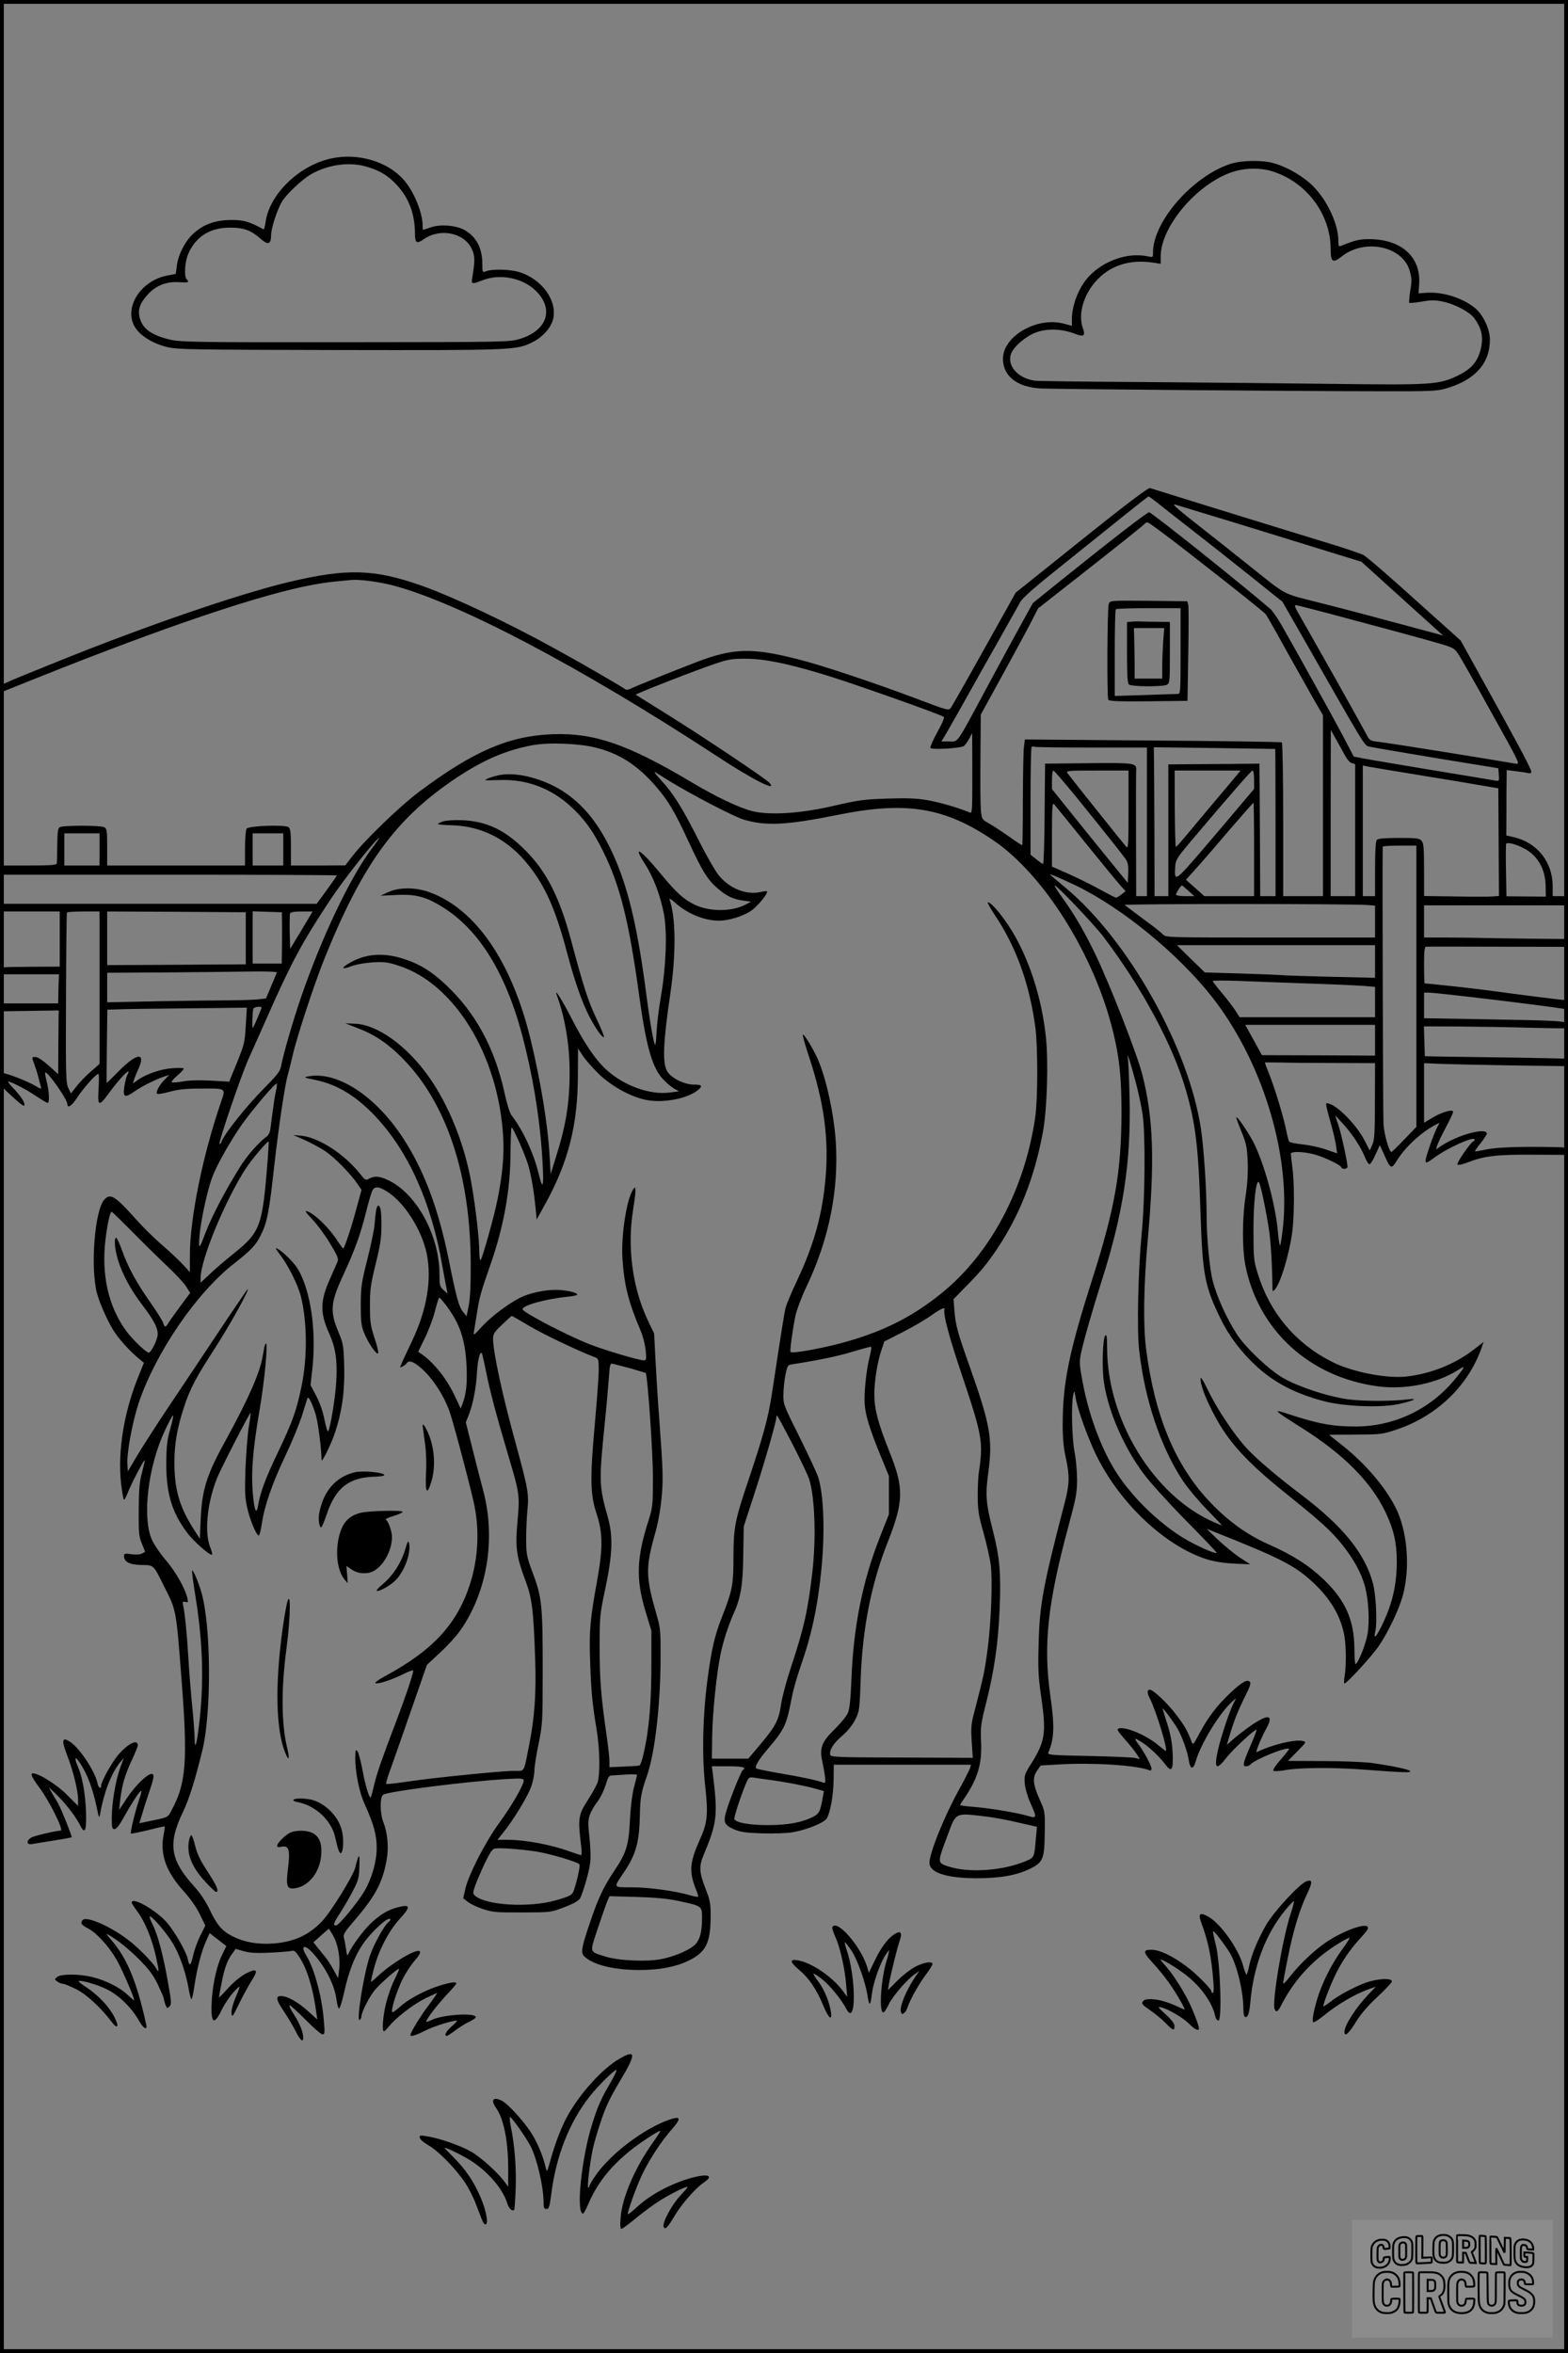 <?xml version="1.0" encoding="UTF-8"?>
<svg xmlns="http://www.w3.org/2000/svg" version="1.0" width="1024pt" height="1536pt" viewBox="0 0 1024 1536" preserveAspectRatio="xMidYMid meet">
  <rect x="0" y="0" width="1024" height="1536" fill="#808080" stroke="none"/>
  <g transform="translate(0.00 0.00) scale(1)">
    <g transform="translate(0,1536) scale(0.1,-0.1)" fill="#000000" stroke="none">
      <path d="M2160 14325 c-210 -47 -402 -235 -426 -417 -4 -27 -9 -47 -13 -45 -94 51 -129 61 -211 61 -104 -1 -177 -27 -243 -85 -55 -48 -103 -139 -112 -213 l-7 -54 -57 -11 c-180 -35 -290 -222 -204 -345 37 -53 117 -101 207 -122 65 -16 166 -17 1121 -19 1132 -2 1157 -1 1260 50 66 32 120 91 136 147 33 122 -71 268 -224 313 -57 17 -173 20 -211 5 -26 -10 -26 -9 -26 47 0 106 -42 183 -123 225 -57 28 -152 35 -213 14 -26 -9 -49 -16 -51 -16 -2 0 -3 13 -3 28 0 85 -59 227 -126 301 -107 119 -301 175 -474 136z m223 -50 c87 -23 147 -57 205 -119 82 -86 122 -193 122 -322 0 -61 12 -68 58 -35 108 75 266 41 314 -66 20 -46 21 -73 2 -185 -7 -44 -4 -45 66 -18 116 46 265 16 351 -70 119 -119 72 -258 -105 -312 -70 -21 -79 -21 -1141 -22 -986 -1 -1076 1 -1145 17 -123 29 -182 73 -199 148 -11 49 3 89 49 141 55 63 124 91 207 86 64 -4 72 -1 52 19 -18 18 -12 115 10 165 49 114 143 173 276 172 88 0 134 -17 200 -75 45 -40 65 -33 65 21 0 50 41 176 74 228 32 50 131 142 186 174 109 62 242 82 353 53z"></path>
      <path d="M8038 14291 c-247 -79 -508 -376 -508 -578 0 -34 0 -34 -37 -26 -129 27 -290 -30 -386 -136 -63 -70 -107 -184 -107 -277 l0 -41 -52 14 c-176 47 -398 -81 -398 -229 0 -114 93 -186 249 -194 89 -4 1689 -18 2216 -18 321 -1 367 1 425 17 192 55 290 163 290 321 0 67 -44 161 -96 204 -81 67 -208 107 -315 101 l-55 -4 4 62 c11 168 -105 281 -298 291 -82 4 -114 -3 -212 -43 -16 -6 -18 -1 -18 37 0 105 -73 261 -165 353 -64 64 -163 122 -254 149 -74 22 -210 20 -283 -3z m263 -47 c227 -67 389 -279 389 -510 0 -85 14 -94 71 -49 150 120 398 69 445 -92 14 -48 15 -67 4 -130 -6 -41 -9 -77 -7 -80 3 -2 39 1 81 8 62 11 88 11 139 0 77 -16 171 -65 203 -106 54 -72 65 -134 39 -223 -22 -71 -64 -116 -149 -156 -120 -57 -168 -60 -806 -52 -311 4 -869 9 -1240 12 -371 2 -692 6 -713 9 -112 16 -185 102 -153 179 20 47 95 111 162 136 71 27 168 24 252 -8 61 -24 72 -15 53 39 -38 109 24 265 139 353 86 66 194 90 318 72 l52 -8 0 49 c1 204 257 494 491 557 72 20 163 20 230 0z"></path>
      <path d="M7064 11836 l-431 -345 -204 -365 c-112 -201 -211 -375 -219 -386 -15 -20 -18 -19 -230 61 -279 105 -624 220 -775 257 -297 75 -415 71 -651 -18 -159 -61 -402 -159 -434 -175 -15 -8 -31 -10 -36 -5 -13 12 -273 163 -446 258 -314 174 -678 346 -888 420 -308 108 -485 113 -866 22 -327 -78 -937 -288 -1499 -515 -414 -167 -385 -154 -385 -182 0 -16 5 -23 13 -20 6 3 116 46 242 97 826 330 1457 543 1795 604 77 14 115 18 244 30 54 5 175 -11 266 -34 426 -109 1233 -534 2122 -1116 231 -152 400 -238 343 -174 -26 28 -414 288 -665 445 -113 70 -206 129 -208 130 -5 5 400 163 512 200 90 31 116 35 202 35 123 0 268 -29 504 -100 176 -52 777 -265 794 -280 5 -5 -14 -49 -43 -100 -28 -51 -48 -97 -45 -102 9 -14 200 -3 220 13 8 7 24 29 34 48 l19 36 1 -264 c0 -247 -1 -263 -17 -255 -64 28 -193 66 -273 80 -74 13 -133 15 -265 11 -152 -5 -188 -10 -345 -46 -216 -51 -418 -64 -533 -37 -87 21 -237 92 -408 194 -412 245 -632 320 -904 309 -285 -12 -513 -111 -866 -374 -133 -100 -369 -328 -449 -436 l-35 -46 -177 -1 -178 0 0 119 c0 91 -3 121 -15 131 -22 18 -263 10 -275 -10 -5 -8 -10 -66 -10 -127 l0 -113 -450 0 -450 0 0 120 c0 108 -2 120 -19 130 -25 13 -271 13 -291 0 -12 -7 -15 -33 -16 -117 -1 -59 -2 -114 -3 -120 -1 -10 -45 -13 -186 -13 l-185 0 0 -30 0 -30 1100 0 c605 0 1100 -2 1100 -5 0 -2 -30 -45 -66 -95 l-66 -90 -1034 0 -1034 0 0 -25 0 -25 195 0 195 0 0 -180 0 -180 -180 -1 c-222 -2 -204 0 -208 -26 l-3 -23 193 0 193 0 -1 -30 c-1 -16 -2 -59 -3 -95 l-1 -65 -190 0 -190 0 0 -26 0 -26 192 3 192 3 -1 -22 c0 -12 -1 -106 -2 -208 l-1 -186 -62 56 c-37 33 -72 56 -85 56 -27 0 -27 1 -9 -47 8 -21 20 -58 26 -83 6 -25 14 -54 17 -64 5 -17 0 -16 -41 8 -46 27 -147 67 -199 80 -26 6 -27 5 -27 -36 0 -41 4 -47 80 -116 60 -55 80 -69 80 -54 0 21 -25 57 -79 115 -19 20 -32 37 -28 37 18 0 120 -52 181 -94 38 -25 73 -46 77 -46 14 0 10 79 -6 140 -8 30 -12 56 -10 59 13 12 145 -176 145 -206 0 -31 28 -13 62 39 41 63 125 158 140 158 5 0 5 -42 2 -95 -8 -116 1 -121 63 -37 79 110 159 189 124 124 -6 -11 -14 -45 -19 -75 -11 -71 3 -77 69 -30 46 33 151 84 199 98 l25 8 -28 -29 c-34 -33 -60 -81 -52 -93 3 -5 40 0 82 12 59 16 109 21 203 21 169 1 165 4 134 -86 -121 -352 -204 -762 -204 -1005 l0 -107 -48 52 c-26 28 -87 85 -136 127 -49 42 -126 118 -171 169 -133 149 -164 168 -203 126 -64 -69 -93 -448 -48 -615 21 -75 80 -204 121 -261 37 -52 101 -121 150 -161 l35 -29 -30 -74 c-100 -241 -143 -503 -119 -717 7 -57 15 -103 19 -103 4 0 15 21 25 47 19 51 105 216 110 211 2 -2 -6 -37 -17 -78 -17 -61 -21 -108 -22 -245 -1 -153 1 -175 21 -223 l21 -52 -20 -11 c-13 -7 -40 -9 -69 -5 -44 6 -49 5 -49 -12 0 -38 37 -57 113 -58 82 -1 78 3 146 -134 84 -166 81 -150 117 -620 41 -524 29 -674 -64 -844 -29 -54 -14 -47 -179 -81 l-33 -7 16 53 c9 30 27 88 41 129 40 117 44 140 23 140 -29 0 -107 -77 -161 -158 l-51 -77 7 65 c11 94 30 162 75 258 22 47 40 91 40 98 0 43 -59 16 -124 -57 -42 -47 -116 -179 -116 -208 0 -23 -18 -10 -23 18 -17 82 -127 245 -188 276 -27 14 -30 14 -35 0 -4 -9 8 -52 25 -95 38 -96 71 -230 71 -287 l0 -42 -73 73 c-76 76 -211 156 -230 137 -6 -6 11 -37 47 -86 68 -90 165 -285 142 -285 -29 0 -177 -35 -193 -46 -33 -21 -30 -47 5 -42 15 3 79 13 142 23 63 10 116 20 118 21 5 3 -68 186 -88 221 -11 18 -30 50 -42 71 l-21 37 42 -40 c58 -54 134 -150 160 -203 35 -70 46 -51 43 74 -4 122 -23 231 -53 301 -29 67 -18 74 20 14 42 -65 77 -160 101 -271 17 -83 18 -84 25 -45 24 136 73 262 129 330 l25 30 -25 -68 c-30 -84 -54 -228 -54 -324 0 -64 2 -73 18 -73 12 0 32 25 61 78 55 98 104 172 113 172 4 0 -2 -26 -13 -57 -25 -73 -60 -215 -54 -222 3 -2 53 8 112 22 58 15 108 26 109 24 1 -1 -2 -27 -8 -57 -23 -128 16 -237 131 -365 46 -51 85 -107 107 -153 l35 -72 -34 -68 c-18 -37 -39 -95 -46 -129 -15 -67 -25 -73 -35 -20 -8 41 -80 170 -131 231 -66 81 -235 179 -235 136 0 -5 18 -33 40 -62 47 -63 94 -178 120 -297 20 -90 20 -108 -1 -69 -19 35 -116 135 -180 183 -113 88 -272 158 -298 132 -19 -19 -12 -32 35 -56 56 -30 133 -114 185 -203 35 -60 121 -259 115 -266 -2 -1 -21 16 -44 37 -50 48 -145 95 -233 116 -85 20 -199 20 -225 0 -19 -15 -19 -15 0 -30 11 -8 27 -15 37 -15 9 0 48 -16 86 -35 67 -33 162 -120 234 -216 39 -50 48 -27 15 36 -34 66 -104 140 -179 190 -32 21 -56 40 -54 42 10 10 121 -21 183 -52 80 -39 163 -120 211 -205 29 -52 57 -68 48 -27 -61 280 -126 437 -230 555 -22 25 -33 42 -25 37 68 -39 138 -95 208 -165 65 -66 92 -101 123 -165 21 -45 39 -86 39 -93 0 -6 5 -23 10 -38 10 -25 12 -26 27 -12 14 14 13 30 -12 169 -32 178 -65 299 -100 370 -14 27 -21 49 -16 49 17 0 111 -111 151 -178 45 -77 82 -185 101 -289 7 -40 15 -73 19 -73 4 0 13 37 19 83 17 114 47 231 76 294 l24 54 55 -43 54 -42 -24 -49 c-35 -69 -61 -178 -70 -290 -11 -162 10 -189 63 -79 18 37 53 90 78 117 50 53 50 53 10 -43 -15 -36 -25 -77 -23 -95 3 -29 7 -24 49 63 26 52 63 120 82 150 47 72 35 85 -39 46 -33 -18 -79 -55 -115 -95 -32 -36 -59 -63 -59 -59 0 3 7 43 16 88 18 97 38 153 70 196 l23 32 52 -15 c38 -11 81 -14 167 -10 65 3 128 8 142 11 22 6 29 0 56 -41 51 -79 89 -205 109 -357 l7 -49 -62 56 c-66 59 -134 97 -175 97 -37 0 -32 -25 20 -102 25 -37 59 -94 76 -128 30 -60 49 -76 49 -42 0 37 -22 92 -60 151 -22 33 -35 61 -29 61 6 0 53 -43 105 -95 51 -52 101 -95 110 -95 15 0 16 10 9 88 -12 156 -62 342 -115 427 -40 65 -12 76 42 17 85 -94 143 -209 156 -308 4 -30 11 -55 16 -55 6 0 21 49 34 108 29 132 69 235 121 311 40 59 120 140 159 161 25 13 30 0 6 -19 -27 -23 -95 -147 -119 -219 -40 -118 -90 -432 -66 -417 6 4 11 14 11 21 0 28 51 129 86 172 37 45 153 147 160 140 2 -2 -12 -34 -31 -72 -19 -38 -43 -108 -55 -156 -20 -86 -27 -179 -12 -179 4 0 19 16 35 35 43 54 156 141 235 180 39 19 74 35 76 35 3 0 -21 -35 -53 -78 -52 -67 -121 -181 -121 -196 0 -14 35 -3 98 29 56 28 170 64 206 65 5 0 -9 -16 -32 -36 -38 -32 -55 -64 -34 -64 4 0 30 17 57 37 28 21 70 47 93 57 23 11 41 24 39 30 -10 29 -222 14 -290 -21 -16 -8 -31 -13 -33 -11 -7 8 66 104 130 173 36 38 66 73 66 77 0 13 -34 9 -106 -13 -93 -28 -210 -90 -263 -140 -24 -22 -46 -37 -49 -34 -11 11 27 133 65 211 21 43 58 99 82 126 51 58 46 77 -15 52 -59 -25 -166 -97 -220 -148 -26 -25 -49 -44 -51 -43 -1 2 6 39 18 83 31 121 97 248 169 327 73 79 71 97 -6 78 -68 -17 -114 -44 -177 -101 -51 -47 -131 -155 -152 -205 -7 -16 -10 -9 -15 30 -4 28 -10 61 -14 75 -6 22 4 38 70 115 136 158 183 248 209 394 15 81 6 176 -21 245 -23 58 -24 164 -2 180 30 22 552 88 811 103 94 5 107 4 107 -10 0 -30 -76 -162 -160 -277 -94 -130 -203 -344 -222 -434 l-13 -58 30 -23 c16 -13 60 -34 99 -47 64 -21 89 -23 256 -22 184 0 185 0 273 33 58 22 93 41 104 57 8 13 29 72 45 131 30 113 31 135 12 324 -7 71 5 107 66 190 15 22 36 66 46 99 14 48 22 60 38 60 12 1 54 3 94 6 39 3 72 2 72 -3 0 -4 -9 -41 -20 -81 -11 -43 -21 -122 -25 -192 -8 -183 -22 -232 -103 -352 -71 -106 -105 -177 -161 -344 -55 -162 -60 -193 -33 -217 60 -55 193 -87 359 -87 127 0 235 20 317 60 117 55 147 117 147 296 0 78 -5 103 -30 166 -45 114 -48 153 -16 229 88 209 94 261 60 531 l-6 48 106 0 c95 0 123 -7 96 -25 -11 -6 -86 -193 -108 -269 -21 -70 -13 -89 49 -117 44 -19 75 -23 185 -27 77 -2 160 1 199 7 92 16 203 61 222 89 24 36 44 149 46 254 l1 98 448 0 448 0 -6 -22 c-4 -13 -36 -75 -71 -139 -96 -172 -194 -415 -194 -479 0 -64 109 -100 305 -101 158 0 265 19 354 63 84 42 92 63 94 243 2 128 1 131 -32 205 -45 100 -50 145 -19 190 l24 35 119 7 c220 13 507 -5 588 -37 12 -5 17 -2 17 10 0 19 -50 112 -88 163 -29 39 -24 40 28 7 45 -29 114 -94 151 -144 41 -55 52 -36 47 78 -4 70 -14 122 -36 191 -17 52 -30 95 -29 97 4 3 67 -82 95 -128 30 -50 68 -155 76 -212 9 -59 29 -61 45 -4 35 119 158 319 241 392 l23 20 -20 -40 c-25 -50 -78 -209 -98 -295 -29 -128 -13 -142 57 -51 43 55 186 187 194 179 2 -2 -14 -45 -36 -95 -53 -124 -58 -143 -32 -143 11 0 24 6 30 13 26 31 235 116 251 101 2 -2 -23 -33 -54 -69 -34 -38 -54 -69 -49 -74 5 -5 43 -3 84 5 87 15 302 17 480 4 285 -21 330 -23 330 -13 0 11 -112 35 -255 55 -49 6 -192 12 -317 12 l-227 1 61 62 c60 61 61 62 36 68 -50 13 -204 -25 -301 -73 -11 -5 29 93 62 153 48 87 20 98 -80 34 -35 -23 -89 -64 -121 -90 l-56 -49 20 67 c28 94 52 154 100 251 31 62 39 85 30 94 -17 17 -50 -1 -127 -73 -86 -81 -144 -157 -200 -261 -41 -77 -44 -81 -53 -58 -28 73 -44 102 -101 177 -55 73 -150 163 -172 163 -18 0 -19 -22 0 -57 42 -83 121 -343 104 -343 -2 0 -25 18 -51 39 -77 65 -216 123 -258 107 -12 -5 -3 -19 41 -69 31 -35 66 -78 78 -97 l21 -33 -30 7 c-16 4 -152 10 -302 13 -247 5 -272 7 -266 22 39 90 42 172 14 366 -48 337 -19 604 117 1110 50 185 57 221 57 305 0 52 -7 135 -17 184 -17 90 -22 309 -8 371 7 30 7 29 14 -12 11 -68 56 -199 109 -323 145 -339 461 -649 753 -740 44 -14 109 -24 175 -27 l105 -5 -66 43 c-37 24 -101 77 -143 116 l-76 73 48 -19 c435 -173 530 -221 650 -334 106 -100 169 -202 197 -322 16 -65 19 -211 6 -288 -4 -26 -5 -47 -1 -47 16 0 188 189 228 250 61 92 127 232 152 320 47 168 35 387 -29 542 -60 142 -200 312 -366 444 -47 36 -85 67 -85 68 0 0 78 1 172 1 168 1 176 2 269 33 262 88 467 285 555 534 l13 38 -67 -52 c-122 -94 -279 -156 -438 -174 -132 -14 -356 30 -487 97 -237 120 -405 320 -483 575 -26 83 -28 101 -28 274 -1 184 16 342 35 323 10 -10 43 -162 65 -302 13 -78 22 -235 24 -391 0 -21 2 -22 14 -10 38 40 96 231 116 383 13 107 14 315 0 417 -5 41 -10 81 -10 88 0 17 78 16 154 -4 64 -17 176 -71 176 -85 0 -5 9 -9 20 -9 11 0 20 6 20 13 0 31 -42 223 -60 274 -11 32 -20 59 -20 61 0 1 25 -25 55 -59 60 -67 114 -150 140 -216 10 -24 22 -43 29 -43 6 0 24 28 39 63 l28 62 25 -55 c47 -105 49 -106 89 -42 55 87 159 183 253 231 l23 12 -19 -38 c-22 -44 -72 -188 -72 -209 0 -20 7 -18 60 21 86 63 260 141 260 116 0 -5 -4 -11 -9 -13 -19 -7 -111 -142 -103 -150 5 -5 31 0 59 11 114 45 195 55 436 53 l227 -1 0 24 c0 25 -1 25 -102 27 -206 4 -365 -1 -433 -16 -38 -8 -71 -13 -73 -12 -1 2 15 26 38 54 22 28 40 56 40 61 0 44 -187 -6 -299 -80 l-33 -23 7 25 c4 13 29 66 56 117 27 51 49 97 49 104 0 19 -70 0 -131 -36 l-59 -35 0 195 0 194 108 -5 c59 -2 270 -7 470 -10 l362 -5 0 24 0 25 -132 3 c-73 2 -266 5 -428 7 -162 2 -313 4 -335 5 l-40 1 -3 98 -3 97 228 -1 c125 -1 332 -4 458 -8 127 -3 236 -5 243 -3 6 2 12 12 12 22 0 25 -49 28 -532 36 l-408 7 0 83 0 84 33 0 c50 0 749 -84 875 -105 30 -6 32 -4 32 25 0 16 -4 30 -8 30 -15 0 -336 40 -477 60 -106 15 -425 50 -451 50 -2 0 -4 54 -4 120 0 89 3 120 13 120 6 1 218 1 470 0 l457 -1 0 26 0 25 -107 1 c-60 0 -214 2 -343 4 -129 3 -292 5 -362 5 l-128 0 0 105 0 105 470 0 470 0 0 30 c0 29 -1 30 -50 30 l-50 0 0 65 c0 157 -101 285 -254 320 l-49 11 1 140 c0 76 0 172 1 213 l1 74 57 -7 c31 -4 67 -9 80 -12 17 -5 23 -2 23 10 0 17 -95 195 -327 613 l-134 242 -232 208 c-246 222 -366 325 -401 349 -12 7 -90 34 -172 60 -82 25 -205 63 -274 84 -291 89 -936 289 -950 294 -10 4 -159 -108 -446 -338z m502 236 c32 -26 131 -104 219 -172 88 -68 257 -202 375 -296 l215 -172 105 -183 c449 -788 428 -753 463 -763 17 -4 214 -38 437 -75 l405 -66 3 -42 c3 -42 3 -43 -25 -38 -15 3 -206 34 -423 70 -217 36 -418 70 -447 76 l-52 10 -65 124 c-72 137 -337 614 -410 740 -26 44 -57 89 -70 100 -191 164 -763 621 -791 631 -10 4 -269 -197 -645 -500 l-115 -93 -74 -134 c-41 -74 -141 -258 -222 -409 -211 -393 -189 -360 -250 -360 l-51 0 20 33 c11 17 71 124 135 237 63 113 165 295 228 405 62 110 122 217 133 237 15 26 99 100 275 240 140 112 322 258 405 325 83 67 153 122 157 122 3 1 32 -21 65 -47z m409 -97 c154 -47 359 -110 455 -140 96 -30 239 -74 318 -98 l143 -44 231 -209 c127 -115 248 -223 267 -241 l36 -32 -110 30 c-375 101 -536 144 -716 189 -228 58 -191 38 -444 240 -66 53 -190 151 -275 218 -193 151 -232 185 -205 178 11 -3 146 -44 300 -91z m-213 -223 c339 -264 491 -386 505 -403 6 -8 66 -112 132 -233 67 -120 149 -265 181 -322 l60 -103 0 -590 0 -591 -130 0 -130 0 0 499 c0 275 -4 502 -9 505 -4 3 -384 9 -843 12 l-835 7 -6 -49 c-4 -27 -6 -181 -7 -343 0 -162 -2 -296 -4 -298 -2 -2 -39 22 -82 53 -44 31 -102 70 -131 86 -50 28 -51 30 -57 86 -3 31 -5 185 -3 342 l2 285 151 275 c83 151 167 307 187 347 l36 71 345 271 c190 149 348 276 351 281 3 6 12 10 20 10 7 0 127 -89 267 -198z m1048 -432 c184 -49 414 -111 510 -138 172 -48 175 -50 201 -88 15 -21 113 -193 217 -382 191 -342 191 -343 159 -337 -185 32 -846 138 -891 142 -50 5 -61 10 -73 32 -97 178 -286 514 -460 819 -16 28 -20 42 -11 42 7 0 163 -40 348 -90z m-28 -889 c17 -31 35 -51 48 -53 11 -2 21 -6 20 -10 0 -5 0 -199 0 -433 l0 -425 -80 0 -80 0 0 543 1 542 32 -57 c18 -32 44 -80 59 -107z m-4893 49 c154 -38 272 -113 392 -251 81 -93 123 -162 215 -361 92 -198 123 -248 189 -306 57 -50 104 -73 169 -81 l51 -7 -34 -18 c-90 -48 -234 -49 -334 -2 -72 35 -121 79 -221 201 -130 158 -189 197 -107 70 57 -87 103 -208 127 -332 22 -120 14 -337 -19 -533 -14 -80 -27 -185 -29 -233 -2 -48 -6 -87 -9 -87 -9 0 -34 141 -59 335 -54 413 -112 666 -202 876 -86 200 -187 336 -321 430 -128 90 -314 142 -432 120 -46 -9 -95 -26 -95 -34 0 -1 41 -1 91 1 177 7 337 -53 468 -174 89 -82 145 -160 209 -290 111 -223 170 -457 237 -949 46 -331 85 -468 158 -543 23 -24 56 -51 72 -60 l30 -16 -62 -8 c-128 -17 -297 44 -412 148 -73 66 -147 176 -230 339 -55 109 -115 204 -95 150 54 -149 84 -323 84 -505 0 -202 -24 -349 -93 -565 l-31 -100 -7 125 c-12 200 -57 479 -124 755 -123 508 -359 852 -661 961 -90 33 -199 33 -269 0 l-50 -23 106 5 c130 6 199 -14 316 -90 242 -158 417 -460 523 -903 65 -268 103 -532 115 -785 6 -137 -2 -147 -29 -35 -33 132 -102 280 -176 375 -11 14 -30 76 -45 145 -65 296 -190 525 -383 706 -93 87 -163 131 -262 165 -138 48 -259 41 -367 -22 -59 -34 -54 -46 10 -22 31 12 87 22 140 26 77 4 98 2 174 -23 364 -119 649 -588 679 -1116 7 -124 -4 -244 -37 -409 -22 -111 -98 -381 -110 -395 -5 -5 -9 19 -9 56 0 78 -23 283 -51 442 -43 252 -148 515 -280 700 -143 201 -333 337 -477 344 l-67 3 85 -33 c111 -43 197 -102 292 -199 285 -290 440 -758 442 -1333 1 -142 -4 -232 -13 -279 l-14 -68 -23 28 c-28 36 -42 86 -94 344 -68 333 -161 580 -296 788 -181 279 -434 443 -624 405 -30 -5 -24 -8 51 -23 140 -29 265 -104 391 -238 216 -229 366 -564 437 -977 12 -66 24 -133 28 -150 l6 -30 -27 24 c-24 23 -26 31 -26 105 -1 252 -150 525 -335 612 -56 27 -89 29 -124 10 -23 -13 -26 -11 -61 33 -101 127 -265 234 -380 247 l-55 5 75 -33 c42 -19 101 -51 132 -71 60 -40 165 -146 211 -213 l28 -41 -31 -114 c-35 -132 -81 -269 -89 -269 -3 1 -19 22 -36 48 -53 85 -152 181 -202 196 -15 5 -4 -11 35 -52 31 -32 84 -103 116 -157 53 -87 58 -101 49 -124 -6 -14 -27 -62 -47 -107 -66 -147 -67 -223 -7 -357 43 -95 55 -178 47 -316 -6 -103 -38 -300 -53 -325 -4 -5 -14 29 -24 76 -10 53 -31 113 -54 156 l-37 70 13 118 c25 244 -13 499 -95 639 -25 42 -97 114 -135 134 -16 9 -11 -2 19 -41 52 -67 116 -196 135 -271 41 -164 43 -396 5 -582 -33 -161 -57 -229 -150 -425 -87 -181 -120 -271 -135 -359 -9 -55 -21 -39 -30 42 -18 152 -7 308 40 582 33 191 57 449 41 434 -4 -4 -8 -15 -10 -25 -2 -11 -7 -37 -11 -59 -19 -110 -93 -277 -241 -547 -124 -224 -154 -320 -163 -508 l-6 -135 -44 69 c-91 144 -123 260 -122 435 0 116 19 223 62 354 39 120 78 194 200 382 95 147 226 381 217 390 -1 2 -93 -132 -203 -298 -110 -165 -259 -389 -331 -496 -72 -108 -157 -241 -190 -296 l-59 -100 -3 48 c-5 71 33 275 73 396 110 329 377 721 625 914 104 81 140 118 170 178 44 85 57 151 90 449 29 259 70 538 90 605 5 17 19 73 31 125 28 122 142 469 207 630 250 621 466 917 862 1182 176 117 324 181 495 213 107 20 301 13 414 -15z m3242 0 l359 0 0 -485 0 -485 -35 0 -35 0 -1 398 c-1 218 0 409 1 423 3 48 -7 50 -311 47 l-284 -3 -3 -327 c-1 -181 -6 -328 -10 -328 -4 0 -24 14 -45 31 l-37 30 0 348 c0 191 3 351 7 355 4 3 13 4 21 1 7 -3 175 -5 373 -5z m1197 -9 c1 -1 2 -217 2 -481 l0 -480 -50 0 -50 0 -2 433 -3 432 -195 -2 c-107 -1 -241 -2 -297 -2 l-103 -1 0 -430 0 -430 -45 0 -45 0 -1 418 c-1 229 -2 448 -3 486 l-1 68 395 -5 c217 -3 396 -6 398 -6z m942 -171 c173 -28 360 -59 415 -69 l100 -17 2 -351 2 -352 -42 -3 c-23 -2 -133 -2 -244 0 l-203 3 0 171 c0 145 -3 174 -17 190 -14 16 -33 18 -148 18 -88 0 -135 -4 -143 -12 -8 -8 -12 -65 -12 -190 l0 -178 -40 0 -40 0 0 426 0 427 28 -6 c15 -3 169 -29 342 -57z m-4899 -38 c150 -92 419 -231 482 -251 147 -45 282 -38 620 30 446 90 696 49 1012 -165 332 -224 663 -752 784 -1251 42 -170 55 -300 55 -530 -1 -383 -43 -622 -189 -1080 -154 -482 -195 -683 -195 -955 0 -87 6 -152 20 -214 26 -119 25 -174 -6 -292 -142 -546 -165 -668 -171 -924 -5 -167 -2 -217 17 -349 34 -235 26 -289 -70 -441 -38 -60 -41 -70 -38 -120 3 -33 17 -84 36 -127 45 -100 44 -105 -15 -87 -66 20 -250 51 -355 59 -49 4 -88 9 -88 12 0 2 13 23 29 46 86 127 115 223 108 366 -4 98 -2 117 34 258 53 213 78 387 87 606 10 238 1 338 -43 512 -47 185 -51 234 -30 389 28 211 12 305 -118 673 -85 240 -95 276 -104 377 l-6 75 86 88 c98 100 130 140 197 238 148 221 245 466 301 765 27 147 37 460 19 623 -25 236 -98 473 -203 659 -58 103 -150 218 -175 218 -6 0 14 -37 44 -82 141 -210 228 -452 266 -738 16 -127 16 -461 -1 -580 -67 -469 -291 -892 -612 -1152 -203 -164 -403 -261 -683 -333 -131 -33 -293 -61 -303 -51 -6 6 12 140 32 238 8 37 39 120 70 185 149 312 214 633 193 953 -12 182 -64 417 -119 540 -33 72 -89 163 -96 156 -3 -3 17 -74 45 -158 93 -285 125 -518 104 -771 -20 -241 -75 -440 -187 -677 -35 -74 -68 -153 -74 -175 -9 -36 -22 -117 -91 -570 -24 -155 -57 -274 -154 -563 -86 -254 -96 -306 -96 -499 0 -180 -7 -214 -74 -386 -50 -127 -69 -209 -97 -422 -30 -232 -35 -488 -14 -679 21 -194 16 -244 -36 -358 -64 -144 -69 -203 -28 -311 11 -26 19 -52 19 -56 0 -5 -21 -3 -47 5 -93 29 -275 54 -385 54 -126 0 -122 -5 -60 88 86 126 107 201 111 387 2 112 9 147 46 252 51 147 87 451 89 753 1 186 -1 212 -22 285 -77 266 -78 318 -11 555 18 64 33 150 40 225 11 123 9 173 -16 520 -9 110 -19 279 -24 375 l-9 175 -42 88 c-100 212 -135 477 -95 722 8 50 15 104 15 120 -1 28 -2 29 -14 12 -42 -56 -81 -302 -71 -452 12 -177 38 -281 119 -472 15 -35 29 -92 33 -128 5 -60 4 -65 -13 -65 -33 0 -263 69 -359 107 -145 58 -414 198 -431 224 -15 24 146 70 299 85 31 3 57 9 57 13 0 14 -77 31 -141 31 -76 0 -174 -22 -232 -51 -80 -41 -189 -123 -248 -187 -53 -59 -59 -62 -54 -36 3 16 12 74 21 129 16 102 24 129 89 315 86 249 128 484 129 722 1 93 4 168 7 168 10 0 85 -169 107 -240 21 -69 38 -168 50 -288 l7 -73 62 113 c145 266 206 507 207 823 l1 181 30 -46 c16 -25 62 -77 102 -117 84 -83 217 -156 318 -174 109 -20 261 9 329 62 38 30 32 39 -23 39 -62 0 -148 43 -174 87 -32 55 -26 190 21 508 38 259 36 502 -6 615 -3 8 13 -1 35 -21 81 -73 192 -119 288 -119 64 0 155 28 208 63 41 27 107 106 107 127 0 4 -20 3 -44 -3 -94 -21 -205 24 -275 113 -22 28 -77 124 -122 213 -110 219 -172 318 -249 401 -36 39 -54 63 -40 55 14 -9 55 -34 91 -57z m2661 -109 c201 -248 305 -379 323 -407 11 -17 15 -43 13 -86 l-3 -63 -150 184 c-82 101 -194 239 -247 306 l-98 122 0 60 c0 34 4 61 9 61 5 0 74 -80 153 -177z m338 -80 c0 -216 -2 -255 -13 -243 -15 16 -364 453 -385 482 -13 17 -3 18 192 18 l206 0 0 -257z m708 228 c-13 -15 -72 -87 -133 -158 -60 -72 -144 -171 -185 -221 -41 -50 -78 -91 -81 -91 -3 -1 -6 112 -7 249 l-1 250 215 0 215 0 -23 -29z m112 -31 l0 -60 -82 -97 c-45 -54 -158 -187 -252 -297 -183 -213 -188 -217 -181 -112 3 44 11 56 106 169 263 311 391 457 399 457 6 0 10 -27 10 -60z m-1095 -420 c109 -135 211 -259 227 -276 l29 -31 -27 -22 c-15 -11 -31 -21 -35 -21 -5 0 -48 22 -97 49 -48 27 -140 73 -204 102 l-118 52 0 210 c0 179 2 209 14 197 7 -8 102 -125 211 -260z m1095 -35 l0 -305 -162 0 -163 0 -60 54 -60 53 71 79 c39 43 137 157 218 252 81 94 150 172 152 172 2 0 4 -137 4 -305z m-7540 0 l0 -105 -115 0 -115 0 0 105 0 105 115 0 115 0 0 -105z m1200 0 l0 -105 -100 0 -100 0 0 105 0 105 100 0 100 0 0 -105z m576 3 c-141 -190 -323 -571 -459 -965 -53 -154 -117 -374 -132 -456 -6 -31 -28 -58 -114 -145 -105 -105 -254 -291 -272 -340 -5 -14 -12 -22 -15 -19 -9 8 139 442 188 552 25 55 82 183 127 285 157 354 223 476 407 755 89 135 303 405 321 405 2 0 -21 -33 -51 -72z m7527 4 c90 -48 139 -134 141 -246 l1 -69 -128 1 -129 1 -3 168 c-2 92 -1 171 1 175 8 12 66 -3 117 -30z m-703 -900 l0 -918 -79 -82 c-43 -45 -81 -82 -84 -82 -15 0 -48 115 -52 185 -3 55 -8 1624 -5 1808 0 4 50 7 110 7 l110 0 0 -918z m-2225 658 c302 -146 669 -446 892 -730 323 -413 509 -1012 463 -1486 -8 -74 -17 -134 -20 -134 -4 0 -10 37 -14 83 -14 169 -80 419 -151 572 -29 63 -114 190 -122 182 -1 -2 14 -44 34 -93 32 -78 37 -102 41 -195 3 -74 -1 -145 -14 -230 -22 -148 -22 -341 -1 -449 85 -425 420 -731 867 -790 179 -24 391 20 529 111 45 30 38 14 -32 -70 -161 -193 -393 -302 -642 -303 -152 0 -246 17 -440 81 -108 36 -101 28 80 -86 279 -175 459 -356 555 -558 52 -110 72 -197 72 -320 -1 -159 -31 -282 -103 -427 -36 -71 -50 -81 -37 -25 13 57 4 238 -16 312 -53 196 -195 371 -471 580 -164 124 -296 237 -360 308 -79 88 -190 254 -246 372 -34 69 -49 92 -49 74 0 -63 84 -245 168 -364 81 -115 194 -227 381 -377 239 -192 302 -249 377 -342 76 -95 126 -188 149 -275 23 -91 30 -222 16 -308 -12 -66 -58 -184 -78 -196 -4 -3 -8 43 -8 101 -1 186 -58 314 -200 451 -95 91 -202 160 -363 231 -141 63 -265 153 -382 277 -226 239 -360 561 -416 1003 -19 154 -15 413 11 700 47 520 38 802 -36 1089 -34 132 -209 580 -304 778 -71 148 -138 264 -220 377 -30 42 -51 76 -47 76 15 0 261 -259 319 -336 251 -332 453 -707 537 -998 64 -219 83 -378 96 -801 13 -404 27 -480 130 -691 56 -116 135 -220 237 -314 115 -106 254 -178 440 -227 134 -35 373 -44 490 -18 95 21 130 39 58 30 -108 -13 -293 -13 -395 1 -127 18 -309 77 -416 136 -90 50 -248 198 -307 289 -67 104 -129 241 -157 347 -20 77 -40 284 -40 417 0 177 -17 437 -36 569 -77 531 -476 1243 -889 1584 -49 41 -92 77 -95 80 -13 13 56 -16 165 -68z m736 -35 l39 -35 -60 0 c-36 0 -60 4 -60 11 0 10 31 58 39 59 2 0 21 -16 42 -35z m1172 -93 l47 -4 0 -104 0 -104 -683 0 c-682 0 -684 0 -703 21 -10 11 -68 57 -129 101 -60 45 -114 85 -120 90 -9 9 1478 9 1588 0z m-8283 -539 l0 -498 -56 -49 c-31 -27 -73 -70 -93 -96 l-38 -48 -17 36 c-16 33 -17 84 -15 586 1 303 4 554 6 559 2 4 51 7 109 7 l104 0 0 -497z m955 322 l0 -170 -452 -3 -453 -2 0 175 0 175 453 -2 452 -3 0 -170z m237 80 c0 -49 0 -125 -1 -167 l-1 -78 -95 0 -95 0 0 170 0 171 96 -3 95 -3 1 -90z m186 72 c-7 -12 -40 -67 -73 -122 l-60 -99 -3 109 c-1 60 0 115 2 122 4 9 27 13 76 13 l71 0 -13 -23z m6952 -303 l0 -107 -301 7 c-166 4 -309 9 -318 11 -9 1 -123 6 -255 10 l-238 7 -91 89 -91 89 647 0 647 0 0 -106z m-7172 -72 c-1 -4 -18 -45 -37 -89 l-34 -81 -46 -5 c-25 -4 -111 -6 -191 -7 -80 0 -292 -3 -472 -6 l-328 -7 0 97 0 96 373 2 c204 2 455 4 555 6 101 2 182 -1 180 -6z m6732 -72 c162 -5 328 -13 368 -16 l72 -6 0 -99 0 -99 -442 0 -443 0 -27 43 c-15 23 -54 74 -87 114 -34 39 -61 75 -61 79 0 4 73 4 163 1 89 -4 295 -11 457 -17z m-6833 -163 c-32 -80 -53 -127 -57 -127 -5 0 -1 107 4 125 2 6 16 11 31 13 18 1 26 -2 22 -11z m-102 -114 c-8 -122 -6 -116 -93 -326 l-15 -38 -121 7 c-78 4 -144 2 -185 -6 -34 -6 -66 -8 -70 -5 -3 4 13 24 37 44 23 20 42 40 42 45 0 5 -33 6 -73 3 -76 -5 -173 -38 -228 -78 l-31 -22 7 24 c4 13 18 48 32 78 45 105 -17 95 -130 -20 -43 -43 -79 -79 -80 -79 -1 0 -1 108 1 240 l3 239 97 3 c53 2 258 4 455 6 l359 4 -7 -119z m7375 -93 l0 -101 -369 2 -370 1 -54 99 -55 99 424 0 424 0 0 -100z m-1560 -286 c16 -61 35 -151 42 -200 19 -128 16 -556 -6 -774 -23 -236 -32 -626 -17 -760 36 -325 140 -636 287 -858 31 -46 101 -130 155 -185 54 -56 99 -103 99 -104 0 -2 -25 8 -56 22 -393 174 -694 668 -694 1139 0 69 -3 87 -12 78 -17 -17 -23 -219 -8 -310 30 -192 130 -420 259 -593 45 -60 164 -191 279 -308 111 -112 200 -206 198 -208 -9 -9 -141 50 -222 100 -156 97 -313 248 -418 401 -104 152 -194 387 -236 615 -21 110 -22 131 -11 185 15 74 74 280 136 476 140 438 191 773 182 1185 -3 127 -8 246 -11 265 -5 31 -4 29 10 -10 8 -25 28 -95 44 -156z m1308 137 l252 -1 -1 -247 c0 -209 -3 -254 -17 -286 l-17 -37 -34 66 c-50 97 -168 220 -230 239 -22 7 -23 5 -18 -21 3 -16 17 -68 30 -115 14 -47 28 -109 32 -137 l7 -51 -69 24 c-38 14 -107 29 -152 34 -46 5 -86 13 -91 18 -4 4 -13 37 -20 73 -17 87 -73 271 -110 365 -16 41 -30 77 -30 79 0 1 48 1 108 0 59 -2 221 -3 360 -3z m-6927 -188 c-6 -26 -15 -86 -21 -133 -6 -47 -13 -98 -15 -115 -2 -16 -12 -35 -22 -43 -53 -38 -131 -127 -177 -202 -99 -159 -185 -325 -225 -430 -34 -89 -40 -100 -41 -68 0 64 20 189 52 318 25 102 43 147 96 245 35 66 95 163 132 215 74 103 219 274 227 266 3 -3 0 -27 -6 -53z m-52 -433 c-35 -449 -47 -481 -223 -623 -56 -45 -127 -106 -158 -136 l-58 -54 0 30 c0 119 158 502 293 712 41 63 146 187 152 179 1 -2 -2 -50 -6 -108z m783 -221 c110 -71 221 -246 254 -399 36 -171 2 -372 -98 -580 -27 -58 -57 -120 -64 -138 -14 -32 -14 -33 5 -22 11 5 23 15 26 20 16 27 57 8 119 -53 64 -65 122 -156 158 -250 20 -50 120 -424 159 -592 43 -180 34 -375 -23 -550 -83 -255 -240 -426 -543 -591 -56 -30 -83 -50 -72 -52 23 -5 107 23 181 60 32 16 61 27 64 23 6 -6 -46 -162 -112 -335 -89 -233 -126 -340 -141 -405 -9 -38 -19 -77 -22 -85 -8 -23 -37 71 -57 182 -10 53 -24 105 -31 115 -13 16 -14 11 -15 -43 0 -93 26 -224 61 -300 60 -132 79 -202 79 -286 0 -89 -30 -196 -80 -283 -40 -69 -163 -219 -183 -223 -26 -5 -21 12 27 85 24 37 61 101 82 142 35 68 39 83 41 160 3 89 -2 87 -28 -13 -14 -54 -160 -290 -217 -349 -86 -90 -184 -134 -319 -144 -100 -7 -187 8 -264 47 -70 36 -101 72 -151 177 -25 52 -62 107 -100 149 -157 173 -173 278 -73 486 41 86 78 204 126 400 61 247 58 815 -6 1034 -19 67 -54 148 -60 142 -3 -3 6 -74 20 -159 48 -295 57 -545 30 -804 -18 -166 -33 -226 -34 -130 -1 33 -7 123 -15 200 -8 77 -20 223 -26 325 -10 166 -22 284 -35 347 -4 17 -1 20 16 16 18 -5 19 -2 13 23 -14 64 -76 173 -139 247 -37 43 -78 103 -92 134 -66 144 -27 480 84 715 25 54 49 98 53 98 4 0 -4 -39 -18 -87 -21 -75 -25 -110 -26 -228 0 -194 36 -316 136 -450 42 -57 153 -154 163 -143 3 3 -2 22 -11 44 -40 95 -22 288 41 449 25 65 217 437 222 432 1 -2 -4 -45 -13 -97 -8 -52 -17 -174 -21 -270 -5 -144 -3 -189 11 -250 16 -76 56 -172 74 -184 6 -3 14 27 22 77 16 115 69 266 155 447 41 86 88 201 106 255 17 55 33 107 36 115 6 20 26 -15 52 -95 17 -48 40 -227 41 -305 0 -24 60 96 86 173 47 138 66 274 62 435 -4 140 -6 151 -38 227 -57 138 -52 192 36 381 70 151 110 261 144 400 17 69 37 135 43 145 17 27 43 24 99 -12z m-1662 -266 c75 -76 177 -176 227 -223 50 -47 103 -104 118 -127 l27 -43 -65 -87 c-35 -49 -71 -98 -78 -110 -17 -29 -25 -29 -33 0 -3 13 -41 73 -84 135 -90 127 -148 233 -187 345 -15 42 -32 77 -36 77 -16 0 -10 -76 12 -146 27 -90 84 -196 158 -292 75 -99 101 -148 101 -191 0 -34 -43 -121 -59 -121 -16 0 -109 90 -145 139 -118 161 -165 368 -137 601 13 104 30 180 40 180 3 0 67 -62 141 -137z m2041 -471 c92 -121 128 -226 136 -402 5 -112 -2 -180 -27 -245 l-11 -30 -35 74 c-54 118 -137 223 -221 282 l-22 15 44 90 c24 49 54 128 66 177 12 48 25 87 28 87 3 -1 22 -22 42 -48z m3257 -29 c-9 -34 28 -174 117 -438 131 -391 137 -429 107 -630 -4 -27 -7 -97 -7 -155 1 -90 6 -124 39 -239 20 -73 41 -166 46 -205 13 -103 3 -368 -19 -541 -20 -154 -27 -184 -80 -390 -30 -111 -31 -127 -25 -225 l7 -105 -464 2 c-425 1 -464 3 -467 18 -7 31 20 74 78 124 38 33 68 71 86 107 27 54 28 65 35 268 11 323 69 619 176 888 106 270 107 354 11 593 -74 185 -98 276 -98 374 0 87 20 211 47 290 l18 54 120 61 c66 34 149 82 185 108 61 43 93 58 88 41z m-2714 -107 c90 -54 325 -166 429 -205 26 -10 27 -13 27 -85 0 -41 -12 -202 -26 -358 -31 -342 -29 -455 10 -573 43 -128 44 -225 8 -430 -49 -267 -55 -341 -48 -540 6 -189 15 -285 43 -450 21 -127 23 -297 4 -345 -8 -19 -33 -65 -56 -101 -70 -109 -72 -123 -49 -316 4 -29 3 -53 -1 -53 -4 0 -39 11 -78 25 -117 43 -288 75 -400 75 l-68 0 34 43 c68 82 165 243 186 304 12 34 21 82 21 105 0 24 12 102 27 173 25 123 27 145 27 430 1 483 -3 525 -70 701 -33 89 -37 109 -38 199 0 55 3 141 8 192 11 111 5 143 -74 433 -89 321 -150 604 -150 691 0 31 8 44 59 92 33 32 61 57 63 57 2 0 53 -29 112 -64z m2224 -208 c-21 -85 -36 -232 -31 -304 5 -71 31 -158 99 -325 l59 -144 0 -125 0 -125 -61 -155 c-110 -279 -170 -579 -183 -910 -6 -140 -12 -205 -24 -232 -8 -20 -47 -67 -85 -105 -86 -84 -101 -123 -82 -210 7 -32 15 -78 18 -102 4 -40 2 -43 -14 -37 -35 14 -148 38 -286 61 -76 13 -142 27 -148 30 -15 9 12 56 74 128 113 134 122 153 159 347 8 41 33 127 55 191 72 205 112 390 136 633 24 242 16 485 -20 601 -9 28 -64 146 -122 263 -103 205 -107 216 -106 275 0 34 6 92 13 129 13 65 15 68 45 72 161 25 290 51 386 80 63 19 120 34 126 35 7 1 4 -24 -8 -71z m-2503 -95 c25 -125 64 -273 144 -543 74 -248 76 -261 61 -427 -16 -172 -8 -231 49 -384 46 -121 55 -195 66 -519 8 -225 -4 -387 -41 -570 -35 -176 -25 -160 -98 -160 -79 0 -520 -44 -695 -70 -74 -11 -137 -18 -139 -15 -2 2 5 30 16 62 27 74 136 386 200 571 l50 144 86 80 c48 44 106 108 130 142 179 252 237 607 149 926 -14 52 -45 172 -68 265 l-43 170 20 50 c28 74 48 177 53 277 5 82 19 137 32 125 2 -3 15 -59 28 -124z m944 24 c51 -15 95 -28 98 -30 12 -13 47 -515 47 -682 0 -179 -2 -195 -27 -275 -81 -251 -85 -388 -21 -600 l38 -125 0 -190 c1 -272 -14 -453 -51 -613 -9 -41 -21 -75 -27 -77 -6 -2 -53 -5 -103 -7 l-93 -4 0 40 c0 23 -9 100 -19 171 -35 241 -45 359 -45 570 0 205 1 214 38 390 46 218 50 336 17 455 -60 214 -60 235 -21 625 11 105 22 234 26 288 7 93 8 98 28 94 12 -3 63 -16 115 -30z m1054 -489 c52 -101 102 -205 111 -233 38 -120 47 -383 21 -610 -28 -244 -56 -369 -140 -620 -29 -88 -58 -196 -64 -240 -15 -103 -34 -141 -132 -258 l-82 -97 -119 0 -119 0 2 144 c2 152 28 409 55 539 17 83 49 182 83 259 49 107 63 192 65 388 l3 185 66 203 c65 197 147 482 147 509 0 7 2 13 4 13 3 0 47 -82 99 -182z m-138 -2198 c103 -14 226 -38 293 -57 l53 -15 -7 -36 c-16 -95 -24 -111 -62 -131 -72 -37 -162 -54 -287 -55 -124 -1 -219 15 -229 39 -4 12 43 156 78 238 15 35 19 37 49 33 18 -3 68 -10 112 -16z m1420 -240 c44 -6 133 -22 198 -38 l119 -27 -7 -75 c-10 -124 -11 -126 -63 -148 -155 -65 -376 -80 -512 -35 -69 23 -69 24 -3 198 59 159 44 152 268 125z m-2955 -226 c89 -14 265 -66 283 -83 8 -8 -9 -88 -34 -167 -10 -34 -24 -42 -119 -69 -176 -50 -460 -33 -530 32 -13 12 -12 20 4 66 10 28 38 93 62 144 33 69 49 93 66 96 33 6 159 -3 268 -19z m935 -324 c149 -32 150 -32 150 -110 -1 -89 -12 -134 -40 -168 -31 -36 -123 -78 -217 -99 -99 -21 -288 -13 -378 16 -103 33 -100 20 -46 183 26 78 54 158 62 177 l15 33 177 -5 c127 -4 205 -11 277 -27z m-2260 -224 c32 -55 49 -150 40 -223 l-7 -56 -29 53 c-16 29 -40 67 -54 84 -14 17 -37 46 -52 64 l-26 33 49 44 c27 24 50 44 51 45 1 0 14 -20 28 -44z"></path>
      <path d="M7241 11418 c-10 -28 -13 -609 -3 -626 7 -9 66 -12 263 -10 l254 3 5 302 c3 166 3 312 0 325 l-6 23 -252 3 c-252 2 -253 2 -261 -20z m469 -308 c0 -260 -1 -280 -17 -280 -10 0 -107 -3 -215 -7 l-198 -6 0 280 c0 154 3 283 7 286 3 4 100 7 215 7 l208 0 0 -280z"></path>
      <path d="M7393 11302 l-33 -3 0 -198 c0 -140 3 -200 12 -209 15 -15 221 -16 249 -2 18 10 19 23 19 210 l0 200 -77 1 c-43 0 -91 1 -108 2 -16 1 -45 1 -62 -1z m203 -134 c-3 -50 -6 -124 -6 -165 l0 -73 -90 0 -90 0 0 103 c-1 56 -2 130 -3 165 l-2 62 99 0 99 0 -7 -92z"></path>
      <path d="M2893 9998 c-18 -6 -33 -14 -33 -17 0 -3 38 -7 84 -8 202 -4 373 -92 506 -259 111 -139 177 -288 250 -561 51 -194 102 -340 151 -433 41 -78 84 -138 93 -129 3 3 -19 57 -49 120 -54 113 -86 213 -165 509 -75 281 -159 447 -295 585 -134 136 -257 195 -420 201 -49 2 -105 -2 -122 -8z"></path>
      <path d="M2456 7458 c-3 -18 -7 -60 -10 -94 -3 -33 -24 -134 -47 -225 -38 -150 -42 -175 -43 -294 0 -112 3 -138 22 -186 26 -65 79 -142 91 -134 5 2 -5 47 -22 97 -27 83 -31 106 -31 213 0 106 4 138 37 272 30 122 38 171 38 250 0 98 -5 133 -22 133 -4 0 -10 -15 -13 -32z"></path>
      <path d="M2760 6053 c0 -5 7 -51 14 -104 9 -60 12 -139 8 -208 -6 -127 7 -146 35 -53 31 103 20 236 -29 335 -17 35 -28 46 -28 30z"></path>
      <path d="M2317 5749 c-126 -30 -207 -125 -233 -271 -6 -39 1 -88 14 -88 4 0 20 39 36 86 60 176 147 242 324 245 28 1 52 5 52 10 0 17 -141 31 -193 18z"></path>
      <path d="M2357 5485 c-79 -20 -119 -62 -142 -151 -27 -106 -12 -231 36 -286 l20 -23 -4 57 -5 56 35 -24 c41 -28 99 -32 142 -10 66 35 121 136 121 223 0 36 -24 103 -40 113 -6 4 17 14 50 24 33 10 60 22 60 27 0 12 -220 7 -273 -6z"></path>
      <path d="M2646 5245 c-24 -83 -78 -168 -142 -222 -27 -22 -47 -44 -44 -47 10 -10 87 32 122 67 60 60 104 181 89 245 -5 18 -10 8 -25 -43z"></path>
      <path d="M1872 4885 c-6 -28 -18 -97 -26 -155 -51 -366 -45 -664 18 -815 23 -55 29 -38 11 36 -38 160 -39 388 -4 649 28 209 29 408 1 285z"></path>
      <path d="M1916 3611 c-3 -5 9 -12 28 -15 118 -22 224 -123 246 -234 7 -31 16 -68 22 -82 24 -61 41 56 19 137 -23 86 -105 169 -190 193 -45 12 -118 13 -125 1z"></path>
      <path d="M1900 3399 c-32 -13 -90 -69 -90 -87 0 -10 8 -12 30 -7 47 10 56 -22 41 -140 -15 -118 -8 -140 47 -131 91 14 163 108 170 221 5 73 -13 117 -58 140 -33 17 -102 19 -140 4z"></path>
      <path d="M1234 3344 c-16 -87 19 -174 109 -270 32 -35 63 -64 68 -64 22 0 4 42 -55 132 -47 72 -68 114 -81 167 -9 39 -21 71 -26 71 -4 0 -11 -16 -15 -36z"></path>
      <path d="M8531 3079 c-46 -18 -213 -199 -262 -284 -54 -93 -96 -195 -112 -271 -6 -30 -14 -54 -17 -54 -3 0 -14 30 -24 66 -31 106 -143 264 -221 310 -59 34 -72 24 -50 -37 46 -123 67 -226 79 -386 4 -45 2 -73 -4 -73 -6 0 -10 6 -10 14 0 7 -40 52 -89 98 -98 93 -226 167 -295 170 -64 2 -64 -14 1 -84 32 -34 79 -92 105 -128 53 -75 116 -185 102 -178 -112 52 -162 67 -226 68 -24 0 -40 -6 -46 -17 -8 -13 1 -23 47 -54 31 -21 76 -58 101 -83 50 -52 60 -56 60 -22 0 17 -18 40 -57 76 -53 48 -56 52 -28 46 46 -11 146 -71 184 -110 33 -34 61 -47 61 -28 0 19 -39 121 -70 182 -40 79 -108 184 -149 228 -17 18 -31 35 -31 38 0 12 103 -50 167 -100 96 -75 169 -178 188 -263 4 -20 13 -33 22 -33 25 0 12 375 -16 489 -12 47 -20 88 -19 93 3 9 45 -44 101 -126 50 -73 96 -255 97 -378 0 -26 4 -49 8 -52 19 -12 30 14 37 89 21 242 100 449 230 608 26 31 51 57 54 57 4 0 -5 -38 -21 -85 -53 -163 -122 -573 -104 -620 9 -24 22 -18 42 23 68 133 156 241 273 334 62 49 157 108 175 108 3 0 -18 -33 -47 -73 -63 -87 -116 -188 -150 -282 -30 -84 -51 -181 -42 -195 3 -5 30 10 59 34 103 84 212 148 310 183 l41 14 -46 -48 c-85 -89 -159 -204 -159 -247 0 -35 28 -12 75 65 35 56 79 107 143 166 50 47 92 91 92 99 0 24 -100 18 -177 -11 -80 -31 -173 -81 -227 -124 -22 -17 -41 -30 -43 -28 -5 6 32 107 70 189 43 94 100 179 173 258 43 46 54 64 45 73 -23 23 -161 -29 -268 -100 -76 -50 -182 -151 -238 -225 -25 -33 -45 -53 -45 -44 0 8 13 82 30 164 34 174 77 317 127 421 36 76 35 95 -6 80z"></path>
      <path d="M5436 2781 c-3 -5 5 -34 19 -64 31 -66 63 -210 71 -315 l7 -77 -30 40 c-69 93 -206 185 -296 199 -52 8 -48 -13 12 -63 62 -52 113 -126 154 -225 37 -91 64 -115 53 -47 -10 65 -45 148 -83 197 -19 25 -32 48 -30 50 2 3 28 -14 56 -36 50 -39 127 -134 157 -192 66 -128 67 199 1 391 -8 22 -12 41 -8 41 4 0 23 -26 44 -57 39 -61 92 -212 103 -295 4 -26 10 -48 14 -48 4 0 10 26 13 58 8 70 46 184 82 247 15 25 29 44 31 43 2 -2 -5 -31 -15 -64 -37 -117 -52 -332 -24 -341 6 -2 22 20 35 49 26 55 117 162 172 201 l31 22 -18 -25 c-67 -96 -116 -212 -103 -245 5 -14 9 -15 21 -5 8 6 17 22 21 33 15 49 68 144 114 208 28 36 50 72 50 78 0 20 -53 12 -110 -16 -30 -15 -83 -56 -118 -91 l-63 -63 6 38 c11 62 55 241 71 285 18 53 6 68 -35 42 -44 -28 -89 -89 -130 -176 l-37 -76 -12 41 c-43 135 -195 309 -226 258z"></path>
      <path d="M4044 1920 c-108 -63 -249 -217 -332 -362 -42 -72 -87 -189 -116 -295 -21 -78 -24 -85 -31 -58 -15 69 -49 154 -87 218 -44 75 -156 200 -199 223 -58 30 -77 7 -39 -47 51 -71 80 -222 79 -409 l0 -105 -22 30 c-42 59 -154 161 -218 198 -68 40 -212 90 -292 102 -44 7 -49 6 -45 -11 1 -10 28 -32 59 -50 65 -38 176 -152 236 -242 23 -34 56 -99 73 -145 45 -119 48 -127 61 -127 21 0 4 92 -32 175 -45 105 -98 183 -176 261 -35 35 -62 64 -59 64 15 0 120 -52 170 -84 113 -72 210 -185 238 -277 10 -35 33 -57 46 -44 3 2 7 67 10 143 4 137 -7 279 -32 400 -7 34 -9 62 -5 62 11 0 105 -134 134 -190 43 -85 85 -266 85 -369 0 -33 3 -41 19 -41 16 0 20 13 31 96 31 250 118 470 251 639 54 69 167 180 175 172 3 -3 -16 -43 -43 -89 -57 -96 -81 -152 -116 -264 -70 -223 -107 -585 -59 -584 4 0 18 26 32 58 60 140 142 245 278 355 64 51 179 127 194 127 4 0 -18 -34 -48 -76 -117 -164 -201 -358 -211 -491 -4 -49 -2 -73 5 -73 6 0 48 31 94 69 46 38 115 89 153 113 72 46 185 102 185 91 0 -3 -22 -29 -48 -57 -54 -57 -118 -176 -108 -202 9 -23 26 -6 72 72 44 74 134 178 188 215 117 79 -74 54 -249 -34 -77 -38 -138 -80 -197 -135 -27 -25 -48 -40 -48 -35 0 23 54 173 91 252 46 99 128 224 197 302 62 69 58 88 -14 63 -165 -56 -388 -224 -485 -366 -22 -31 -39 -62 -39 -67 0 -6 -4 -11 -8 -11 -9 0 8 146 29 250 6 30 29 111 52 179 32 97 59 154 124 263 109 182 109 213 -3 148z"></path>
    </g>
  </g>
  <rect x="0.0" y="0.0" width="1024.0" height="1536.0" fill="none" stroke="black" stroke-width="5"></rect>
  <g transform="translate(882.93 1449.20) scale(0.128)" opacity="1.0">
    <rect x="0" y="0" width="1024.0" height="600.0" fill="white" fill-opacity="0.1"></rect>
    <g transform="translate(0,650) scale(0.1,-0.1)" stroke="none">
      <path fill="none" stroke="#000000" stroke-width="100" d="M4491 5720 c-164 -43 -269 -147 -319 -315 -19 -65 -29 -577 -13 -693 25 -190 116 -310 276 -367 63 -23 284 -32 370 -16 122 22 249 110 294 205 51 104 56 150 56 496 0 341 -4 385 -48 478 -46 100 -156 184 -282 217 -83 21 -241 19 -334 -5z m270 -273 c19 -12 43 -40 54 -62 18 -37 20 -64 23 -320 5 -339 -1 -384 -56 -436 -87 -82 -235 -56 -289 51 -22 43 -23 53 -23 335 0 314 7 370 52 412 34 32 66 42 139 42 53 1 73 -4 100 -22z"></path>
      <path fill="none" stroke="#000000" stroke-width="100" d="M5367 5723 c-4 -3 -7 -311 -7 -683 0 -618 1 -679 17 -691 12 -10 51 -14 152 -14 l136 0 3 248 2 248 67 -3 67 -3 34 -85 c18 -47 58 -152 89 -235 30 -82 63 -158 73 -168 14 -15 40 -19 165 -24 l148 -6 -5 34 c-4 19 -49 143 -102 276 -53 133 -96 246 -96 251 0 6 15 19 33 31 53 33 104 92 134 156 27 57 28 67 27 195 0 115 -4 144 -23 193 -31 80 -76 135 -148 183 -83 56 -166 82 -303 94 -129 11 -453 14 -463 3z m541 -300 c55 -27 77 -73 77 -163 0 -61 -4 -82 -23 -111 -34 -55 -73 -69 -191 -69 l-101 0 0 187 0 186 101 -6 c66 -4 114 -12 137 -24z"></path>
      <path fill="none" stroke="#000000" stroke-width="100" d="M6514 5685 c-4 -9 -5 -320 -2 -690 3 -511 7 -678 16 -687 19 -19 273 -30 291 -13 11 11 13 126 12 675 -1 364 -6 672 -11 685 -11 28 -27 31 -187 40 -99 6 -114 5 -119 -10z"></path>
      <path fill="none" stroke="#000000" stroke-width="100" d="M3355 5683 c-27 -3 -55 -9 -62 -15 -10 -8 -13 -150 -13 -683 0 -592 2 -674 15 -685 12 -10 52 -11 173 -6 362 15 578 29 590 38 8 7 12 46 12 129 0 108 -2 119 -20 129 -11 6 -24 9 -28 7 -4 -3 -103 -8 -221 -12 l-214 -7 5 545 c4 384 2 549 -5 556 -11 11 -120 12 -232 4z"></path>
      <path fill="none" stroke="#000000" stroke-width="100" d="M7067 5654 c-4 -4 -7 -310 -7 -680 0 -625 1 -673 18 -692 15 -18 31 -21 152 -24 l134 -3 -3 400 c-2 277 1 397 8 390 11 -11 153 -311 251 -530 96 -215 128 -281 142 -292 7 -6 82 -14 165 -17 l153 -7 11 28 c14 34 3 1333 -11 1347 -5 5 -70 11 -144 14 l-136 5 -1 -54 c-1 -30 -5 -200 -8 -379 l-6 -325 -73 150 c-40 83 -123 256 -184 385 -61 129 -117 242 -125 252 -11 12 -40 18 -121 22 -59 4 -130 9 -157 12 -28 3 -54 2 -58 -2z"></path>
      <path fill="none" stroke="#000000" stroke-width="100" d="M2507 5614 c-220 -49 -342 -159 -394 -357 -24 -91 -24 -641 0 -740 57 -233 232 -339 510 -310 56 6 127 21 158 33 76 29 187 114 226 174 64 95 67 114 71 505 2 232 -1 371 -8 404 -27 126 -116 235 -228 278 -74 29 -236 35 -335 13z m191 -281 c15 -11 36 -35 47 -54 19 -32 20 -52 20 -349 0 -309 0 -316 -23 -362 -31 -62 -75 -89 -155 -95 -53 -4 -67 -2 -97 19 -19 13 -44 41 -55 63 -19 37 -20 60 -20 350 0 337 2 351 60 405 54 51 169 63 223 23z"></path>
      <path fill="none" stroke="#000000" stroke-width="100" d="M8568 5491 c-133 -43 -219 -134 -262 -280 -13 -45 -16 -107 -16 -343 0 -320 9 -395 60 -506 73 -156 258 -255 506 -269 191 -11 324 47 376 165 19 42 22 70 26 288 4 209 3 242 -11 256 -19 18 -186 38 -347 41 l-105 2 -3 -95 c-1 -52 2 -102 7 -109 6 -10 33 -16 75 -19 l66 -4 0 -105 c0 -98 -1 -105 -26 -130 -23 -23 -31 -25 -99 -21 -64 3 -79 7 -112 34 -21 16 -49 52 -63 80 -25 49 -25 51 -25 324 0 303 6 348 56 402 28 29 32 30 99 26 105 -6 152 -50 167 -158 8 -53 9 -54 48 -62 22 -5 90 -10 150 -11 l110 -2 3 43 c4 52 -30 180 -66 245 -53 99 -179 183 -317 212 -96 20 -226 18 -297 -4z"></path>
      <path fill="none" stroke="#000000" stroke-width="100" d="M1390 5484 c-203 -45 -359 -207 -390 -404 -13 -83 -13 -616 0 -694 20 -123 100 -235 203 -281 98 -45 271 -51 387 -13 211 67 340 238 340 451 0 54 -3 69 -17 74 -24 9 -264 -15 -280 -28 -7 -7 -13 -31 -13 -60 0 -56 -13 -95 -43 -128 -31 -34 -95 -61 -144 -61 -35 0 -48 6 -77 35 -52 52 -58 99 -54 423 3 257 5 280 24 323 42 89 120 132 202 109 53 -14 72 -42 81 -120 11 -90 15 -92 150 -79 62 6 125 15 138 20 25 9 25 10 21 107 -3 82 -9 106 -33 155 -33 68 -97 130 -163 160 -60 27 -235 33 -332 11z"></path>
      <path fill="none" stroke="#000000" stroke-width="100" d="M1600 3845 c-239 -44 -424 -235 -476 -495 -22 -109 -33 -831 -15 -1000 31 -300 174 -492 425 -572 45 -15 100 -21 211 -25 181 -6 263 8 380 66 147 73 214 152 266 311 26 78 32 117 37 219 4 98 2 125 -9 132 -22 14 -393 11 -407 -3 -7 -7 -12 -39 -12 -73 0 -169 -84 -275 -217 -275 -68 0 -110 18 -150 64 -65 73 -68 99 -68 606 0 446 1 456 22 515 78 208 337 201 392 -11 6 -23 13 -75 16 -115 3 -41 10 -78 15 -83 10 -10 289 -10 357 0 63 9 67 18 60 147 -12 210 -62 331 -181 445 -86 82 -165 123 -280 146 -94 19 -261 20 -366 1z"></path>
      <path fill="none" stroke="#000000" stroke-width="100" d="M5376 3840 c-151 -39 -268 -118 -350 -237 -106 -157 -118 -245 -114 -863 4 -463 5 -477 27 -550 33 -106 72 -178 131 -243 123 -135 290 -197 526 -197 326 0 528 127 610 384 34 106 48 339 20 349 -29 12 -386 9 -400 -2 -7 -6 -16 -44 -20 -85 -17 -192 -81 -266 -226 -266 -93 1 -163 55 -197 152 -16 48 -18 92 -18 503 0 437 1 452 22 520 26 81 57 119 121 147 78 35 188 8 237 -56 30 -40 55 -133 55 -206 0 -92 6 -95 157 -92 70 1 161 5 201 8 87 8 88 9 78 158 -12 189 -62 314 -170 422 -76 76 -130 109 -241 144 -102 33 -337 38 -449 10z"></path>
      <path fill="none" stroke="#000000" stroke-width="100" d="M8441 3845 c-204 -45 -357 -196 -406 -402 -24 -99 -17 -331 13 -416 47 -137 141 -225 342 -323 334 -162 396 -203 438 -284 19 -37 23 -57 20 -116 -3 -59 -8 -77 -30 -107 -39 -50 -98 -70 -190 -65 -137 7 -187 57 -188 185 0 95 4 94 -223 86 -106 -3 -198 -10 -204 -16 -17 -13 -17 -107 1 -200 44 -226 196 -375 436 -423 103 -20 339 -15 435 10 199 53 340 189 391 377 21 78 28 222 15 311 -16 115 -56 191 -145 276 -85 81 -145 117 -386 235 -250 122 -298 173 -301 319 -3 109 52 167 164 175 115 8 183 -49 194 -164 3 -32 10 -64 16 -70 10 -14 340 -17 387 -4 24 7 25 9 22 92 -5 150 -54 269 -153 369 -69 70 -189 133 -297 155 -90 18 -265 18 -351 0z"></path>
      <path fill="none" stroke="#000000" stroke-width="100" d="M2710 3833 c-14 -2 -29 -9 -35 -14 -7 -7 -9 -354 -7 -1017 3 -910 5 -1008 20 -1019 20 -16 384 -18 413 -3 19 10 19 32 19 1019 0 923 -1 1010 -16 1022 -13 10 -61 14 -193 16 -97 1 -187 -1 -201 -4z"></path>
      <path fill="none" stroke="#000000" stroke-width="100" d="M3455 3833 c-47 -12 -45 32 -45 -1034 0 -987 0 -1009 19 -1019 12 -6 98 -10 210 -10 159 0 192 3 205 16 14 13 16 61 16 370 l0 355 81 -3 82 -3 88 -245 c49 -135 105 -292 124 -350 20 -58 45 -113 57 -122 18 -16 45 -18 229 -18 184 0 210 2 216 16 7 19 16 -7 -153 448 -74 197 -134 362 -134 366 0 4 23 22 50 40 162 104 228 273 217 560 -8 225 -46 336 -153 450 -104 110 -219 160 -413 179 -101 11 -657 13 -696 4z m721 -409 c64 -48 69 -61 72 -231 4 -176 -7 -223 -59 -267 -43 -36 -89 -46 -216 -46 l-113 0 0 286 0 286 144 -4 c127 -3 148 -5 172 -24z"></path>
      <path fill="none" stroke="#000000" stroke-width="100" d="M6510 3834 c-51 -11 -50 7 -50 -683 1 -672 7 -842 35 -951 45 -175 148 -311 289 -380 117 -58 200 -73 376 -68 124 4 156 9 225 32 108 37 176 79 246 153 61 66 117 169 140 258 9 37 13 248 16 831 4 727 3 782 -13 795 -13 11 -57 14 -204 14 -171 0 -190 -2 -209 -19 -21 -19 -21 -19 -21 -746 0 -782 0 -782 -52 -861 -64 -95 -228 -106 -302 -19 -61 73 -60 64 -66 877 -4 562 -8 745 -17 754 -13 13 -341 23 -393 13z"></path>
    </g>
  </g>
</svg>
